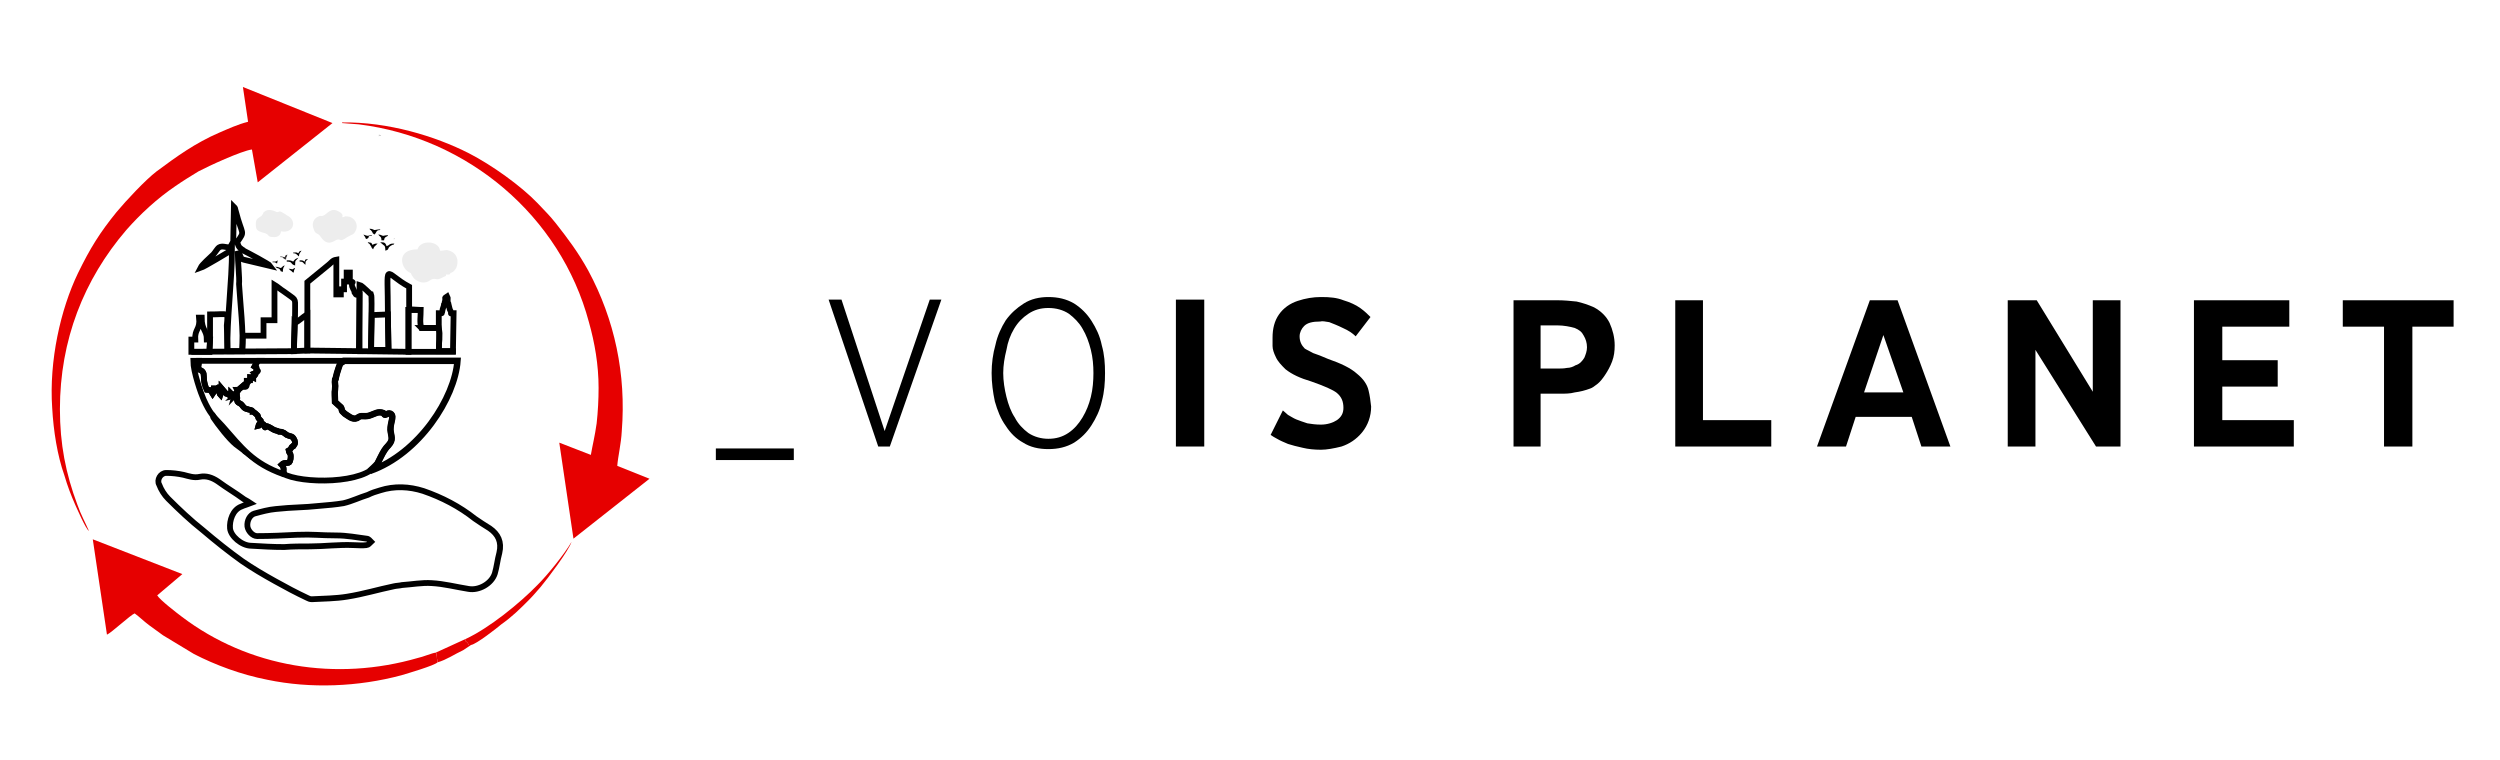 <?xml version="1.0" encoding="UTF-8"?>
<!DOCTYPE svg PUBLIC "-//W3C//DTD SVG 1.1//EN" "http://www.w3.org/Graphics/SVG/1.1/DTD/svg11.dtd">
<!-- Creator: CorelDRAW X7 -->
<svg xmlns="http://www.w3.org/2000/svg" xml:space="preserve" width="388px" height="118px" version="1.1" style="shape-rendering:geometricPrecision; text-rendering:geometricPrecision; image-rendering:optimizeQuality; fill-rule:evenodd; clip-rule:evenodd"
viewBox="0 0 3880 1180"
 xmlns:xlink="http://www.w3.org/1999/xlink">
 <defs>
  <style type="text/css">
   <![CDATA[
    .str1 {stroke:black;stroke-width:9.992}
    .str0 {stroke:black;stroke-width:9}
    .fil0 {fill:none}
    .fil3 {fill:#373435}
    .fil1 {fill:black}
    .fil7 {fill:#5F5F5F}
    .fil9 {fill:#757575}
    .fil6 {fill:#A1ED6B}
    .fil5 {fill:#A4EE72}
    .fil4 {fill:#B4F18B}
    .fil8 {fill:#B6B6B6}
    .fil10 {fill:#E60000}
    .fil2 {fill:#EDEDED}
   ]]>
  </style>
 </defs>
 <g id="Layer_x0020_1">
  <rect class="fil0" x="-15" y="-15" width="3901" height="1213"/>
  <path class="fil0 str0" d="M364 614c-1,1 0,2 1,3l3 -2c0,0 0,0 0,0 1,6 -1,0 0,5 0,3 0,4 4,6 5,2 5,8 12,9 2,1 5,1 7,2 1,1 1,1 1,2 2,0 7,5 8,6 1,2 0,3 2,5 2,3 3,2 3,4 0,3 -3,3 -4,7 5,-1 1,-5 5,-4 5,2 4,4 5,6 2,2 -3,-5 7,0 6,3 5,4 13,6l2 1c0,0 1,0 1,0 6,0 8,3 11,5 6,3 8,1 11,6 2,3 3,8 0,10 -1,4 -2,0 -4,4 -3,5 -1,2 -4,4 1,6 4,3 3,13l-1 4c-2,5 -8,0 -13,5 1,1 4,4 3,10 0,3 2,3 -1,4 27,16 129,17 147,-16 2,-4 3,-6 5,-10 4,-8 7,-13 12,-18 8,-9 4,-13 3,-24 0,-5 1,-10 2,-14 1,-4 2,-9 -2,-11 -3,-1 -4,0 -6,1 -4,2 -3,0 -5,-2 -8,-3 -13,1 -19,3 -9,4 -14,0 -19,3l-3 2c-7,3 -14,-4 -19,-7 -7,-6 -3,-5 -6,-10 -2,-2 -7,-6 -9,-8 0,-5 -1,-16 0,-20 1,-8 -1,-9 0,-15 1,-1 1,0 1,-1 0,0 0,-1 0,-1l2 -8c1,-3 4,-13 5,-15 2,-1 5,-3 6,-4l-134 0c-1,1 -1,1 -1,2l-4 7c3,2 3,-2 3,6 2,0 3,0 1,2 -1,1 -1,0 -2,1 -1,1 0,0 -2,1 1,1 3,1 0,4 -2,1 -1,-2 -2,2l0 1c-2,-1 -3,-1 -5,-1l0 5c-3,0 -3,1 -5,1 0,5 1,11 -4,9 -2,0 -1,1 -2,-1l-7 6c-2,1 -1,0 -2,0 2,4 1,1 0,3 -1,2 0,1 -1,3 0,0 0,0 0,1 -1,-2 1,1 -1,-1 0,0 0,-1 0,-1 -1,1 -1,1 -1,2 -1,2 1,0 -1,2z"/>
  <path class="fil0 str0" d="M364 614c2,-2 0,0 1,-2 0,-1 0,-1 1,-2 0,0 0,1 0,1 2,2 0,-1 1,1 0,-1 0,-1 0,-1 1,-2 0,-1 1,-3 1,-2 2,1 0,-3 1,0 0,1 2,0l7 -6c1,2 0,1 2,1 1,0 10,-13 16,-17 3,-3 1,-3 0,-4 2,-1 1,0 2,-1 1,-1 1,0 2,-1 2,-2 1,-2 -1,-2 0,-8 0,-4 -3,-6l4 -7c0,-1 0,-1 1,-2 -41,0 -61,0 -91,0 0,3 -2,10 -1,12 3,4 6,2 8,8 1,5 -1,12 5,25 7,1 4,-2 9,6l2 -3c0,0 0,0 0,0 0,-2 0,-2 0,-5 1,0 3,0 3,0 2,0 0,1 2,0 2,-1 1,-3 4,-1 2,2 -1,0 -1,5 1,3 1,5 2,6 1,-3 0,-3 0,-5 0,-4 -1,0 1,-2l1 -2c0,0 0,0 0,0 0,0 0,0 0,-1l6 7c1,2 3,1 4,2 2,1 2,2 4,2 1,-1 0,0 1,-2 0,0 0,-1 0,-1 0,0 0,0 0,0 2,2 1,2 5,3z"/>
  <path class="fil0 str1" d="M549 560l-15 0c-1,1 -4,3 -6,4 -1,2 -4,12 -5,15l-2 8c0,0 0,1 0,1 0,1 0,0 -1,1 -1,6 1,7 0,15 -1,4 0,15 0,20 2,2 7,6 9,8 3,5 -1,4 6,10 5,3 12,10 19,7l3 -2c5,-3 10,1 19,-3 6,-2 11,-6 19,-3 2,2 1,4 5,2 2,-1 3,-2 6,-1 4,2 3,7 2,11 -1,4 -2,9 -2,14 1,11 5,15 -3,24 -5,5 -8,10 -12,18 -2,4 -3,6 -5,10 -2,3 -10,10 -12,12 77,-27 132,-114 136,-171l-29 0 -17 0 -47 0 -23 0 -45 0z"/>
  <path class="fil0 str0" d="M316 620c10,22 15,26 29,41 30,34 47,58 95,75 1,0 1,-1 1,-1l-3 -2c3,-1 2,1 2,-2 1,-6 -2,-9 -3,-10 5,-5 11,0 13,-5l1 -4c1,-10 -2,-7 -3,-13 3,-2 1,1 4,-4 2,-4 3,0 4,-4 3,-2 2,-7 0,-10 -3,-5 -5,-3 -11,-6 -3,-2 -5,-5 -11,-5 0,0 -1,0 -1,0l-2 -1c-8,-2 -7,-3 -13,-6 -10,-5 -5,2 -7,0 -1,-2 0,-4 -5,-6 -4,-1 0,3 -5,4 1,-4 4,-4 4,-7 0,-2 -1,-1 -3,-4 -2,-2 -1,-3 -2,-5 -1,-1 -6,-6 -8,-6 0,-1 0,-1 -1,-2 -2,-1 -5,-1 -7,-2 -7,-1 -7,-7 -12,-9 -4,-2 -4,-3 -4,-6 -1,-5 1,1 0,-5 0,0 0,0 0,0l-3 2c-1,-1 -2,-2 -1,-3 -4,-1 -3,-1 -5,-3 0,0 0,0 0,0 0,0 0,1 0,1 -1,2 0,1 -1,2 -2,0 -2,-1 -4,-2 -1,-1 -3,0 -4,-2l-6 -7c0,1 0,1 0,1 0,0 0,0 0,0l-1 2c-2,2 -1,-2 -1,2 0,2 1,2 0,5 -1,-1 -1,-3 -2,-6 0,-5 3,-3 1,-5 -3,-2 -2,0 -4,1 -2,1 0,0 -2,0 0,0 -2,0 -3,0 0,3 0,3 0,5 0,0 0,0 0,0l-2 3c-5,-8 -2,-5 -9,-6 -6,-13 -4,-20 -5,-25 -2,-6 -5,-4 -8,-8 -1,-2 1,-9 1,-12l-9 0c0,17 12,51 16,60z"/>
  <path class="fil1" d="M326 646l1 4c8,12 25,34 36,43l12 9c2,2 3,3 5,4 7,6 27,19 33,20 0,-1 -9,-6 -10,-8 -2,-1 -10,-8 -10,-9 -2,0 -2,-1 -4,-3 -3,-4 -6,-6 -10,-10 -3,-3 -14,-10 -15,-13 -5,-2 -15,-17 -19,-22 -3,-2 -7,-7 -8,-12 -2,-7 -1,-2 -3,-7 -1,-2 -2,-2 -2,-1 -1,2 -2,2 -2,6 -3,-2 -1,1 -4,-1z"/>
  <path class="fil0 str0" d="M477 488l0 56 81 1 0 -88c-5,0 -5,2 -7,-2 -2,-2 0,-1 -1,-3l-2 -4c-6,-11 5,-10 -5,-11l0 -14 -5 0 0 14 -4 0 0 12 -5 0 0 8 -7 0 0 -54c-6,1 -7,4 -12,8l-33 27 0 50z"/>
  <path class="fil0 str0" d="M377 521l-1 24 -23 0 -1 -40c2,-22 3,-17 -26,-17l0 39 -1 19 -28 0 0 0 159 -1c1,-22 2,-43 2,-65 0,-19 2,-13 -18,-28 -5,-3 -9,-7 -14,-10l0 55 -17 0 0 24 -32 0z"/>
  <path class="fil0 str0" d="M602 488l1 57 -27 0c-1,-10 2,-83 0,-88 -1,0 -14,-14 -18,-15l0 15 -1 88 77 1 0 -65 19 0 -18 -1 0 -35c-41,-22 -33,-44 -33,43z"/>
  <path class="fil0 str0" d="M353 545l23 0c2,-31 -3,-72 -5,-104 1,-10 -2,-34 -2,-51 1,2 0,0 2,3l4 9c2,1 0,0 3,1l42 10c-2,-3 -36,-21 -42,-24 0,-1 -3,-2 -3,-2 0,0 0,-1 -1,-1 0,0 0,0 0,0 -4,-3 -4,-5 -6,-10 13,-19 8,-9 -2,-48 -2,-6 0,-4 -3,-7l-1 54 -5 9c-7,0 -12,-3 -17,0 -3,2 -6,8 -9,11 -6,6 -17,15 -20,21 6,-2 44,-25 49,-28 0,50 -8,107 -7,157z"/>
  <path class="fil2" d="M692 426c7,0 5,1 7,-2 2,-1 -1,0 2,-1 3,-1 5,-4 7,-7 2,-4 3,-11 1,-16 -2,-7 -9,-11 -16,-12l-7 1c0,0 -1,0 -1,0l-2 0c-2,-16 -31,-17 -35,-2 -33,0 -26,28 -14,35 6,4 2,-1 5,5 2,2 2,6 11,10 13,5 18,-4 22,-4 5,-1 6,3 16,-3 6,-2 4,-3 4,-4z"/>
  <path class="fil2" d="M531 337c0,0 3,-4 -4,-8 -14,-9 -19,4 -26,6 -4,1 -3,-1 -7,1 -7,3 -11,11 -7,20 3,9 6,4 11,12 11,16 21,5 25,4 7,-2 3,5 16,-4 6,-4 10,-3 13,-10 5,-10 -2,-21 -12,-22 -9,-1 -2,1 -9,1z"/>
  <path class="fil0 str0" d="M703 546l0 -1 -22 0c0,-9 2,-27 0,-36l-27 0c-3,-8 -1,-19 -1,-28l-19 0 0 65 69 0z"/>
  <path class="fil2" d="M397 347c0,9 1,11 11,14 13,3 4,7 18,7 6,0 10,-4 10,-9 20,4 26,-17 9,-25 -3,-2 -1,-1 -3,-2 -11,-7 -7,-2 -13,-3 0,0 -12,-7 -19,0 -3,2 0,0 -2,3l-2 3c-4,3 -9,4 -9,12z"/>
  <polygon class="fil0 str0" points="602,488 577,489 576,543 603,543 "/>
  <path class="fil0 str0" d="M654 509l27 0c2,9 0,27 0,36l22 0 1 -59c-8,0 -1,3 -6,-6l-2 -8c0,-2 0,1 -1,-3 -1,-6 1,-5 -1,-9 -6,4 -1,0 -4,10 0,1 0,2 0,2 -1,1 -1,1 -1,1 0,0 0,1 0,1l-2 6c-2,8 1,6 -6,6l0 23 -27 0z"/>
  <path class="fil0 str0" d="M457 501l-1 44 21 -1 0 -56c-4,2 -6,4 -10,7 -3,2 -7,6 -10,6z"/>
  <path class="fil0 str0" d="M297 546l28 0 1 -19 -5 0c0,-15 -8,-14 -8,-34l-4 0c2,19 -7,17 -6,34l-6 0 0 19z"/>
  <path class="fil1" d="M598 389c8,-2 1,-4 11,-9 3,-1 1,1 3,-2 -9,0 -6,2 -12,4 -2,-6 -4,-6 -10,-6l6 5c2,1 2,5 2,8z"/>
  <path class="fil1" d="M455 406c-4,-2 -4,-2 -10,-2l0 2c10,0 5,4 13,6 0,-10 1,-6 5,-12 -5,2 -5,2 -8,6z"/>
  <path class="fil1" d="M592 373l4 0c1,-5 1,-4 6,-7 0,0 0,-1 0,-1 -3,0 -7,1 -7,1 -3,0 -3,-2 -8,-2 3,4 5,3 5,9z"/>
  <path class="fil1" d="M579 387c2,-5 2,-4 5,-7l2 -2c1,0 1,0 1,0 -5,0 -5,0 -9,2 -2,-4 -1,-3 -7,-4 0,1 0,1 0,1 1,1 2,0 4,4 3,4 0,2 4,6z"/>
  <path class="fil1" d="M581 364c4,-3 2,-7 9,-7l0 -1c-5,0 -6,1 -9,1 -3,-1 -3,-2 -8,-2 0,0 1,0 1,1 0,1 1,0 3,3 3,4 -1,1 4,5z"/>
  <path class="fil1" d="M442 412c-4,1 -2,1 -6,4 -4,-1 -4,-2 -9,-2 4,3 4,2 6,3 5,4 -1,3 6,5 0,-6 1,-7 3,-10z"/>
  <path class="fil1" d="M568 371c8,-2 0,-5 9,-5l0 -1c-3,0 -5,1 -6,1 -2,0 -4,-1 -7,-2 2,3 3,4 4,7z"/>
  <path class="fil1" d="M463 393c-4,-2 -3,-1 -8,-1l0 1c5,0 5,2 9,5 0,-5 2,-6 4,-9 -4,1 -3,1 -5,4z"/>
  <path class="fil1" d="M473 406c-4,-2 -3,-2 -8,-2l0 2c6,0 5,2 9,5 0,-8 1,-5 4,-9 -5,1 -4,0 -5,4z"/>
  <path class="fil1" d="M458 416c-1,0 -1,0 -1,0l-3 2c-1,0 -4,-1 -6,-1l2 2c6,4 2,3 6,4 0,-4 1,-4 2,-7z"/>
  <path class="fil3" d="M442 399c-3,0 -3,-1 -7,-1l0 1c7,0 2,2 9,4 0,-6 1,-2 2,-8 -5,3 -2,0 -4,4z"/>
  <path class="fil1" d="M431 404c-3,2 -2,2 -8,2l0 1c5,0 3,0 7,2l1 -5z"/>
  <polygon class="fil3" points="612,371 612,370 611,371 "/>
  <polygon class="fil4" points="442,412 445,411 "/>
  <polygon class="fil5" points="458,416 460,415 "/>
  <polygon class="fil6" points="431,404 434,404 "/>
  <path class="fil0 str0" d="M389 781c-5,2 -10,3 -14,5 -14,5 -19,22 -18,34 1,12 18,27 33,27 18,1 32,2 51,2 13,-1 27,-1 40,-1 22,0 45,-3 67,-2 7,0 14,1 21,0 2,0 5,-3 7,-5 -2,-2 -4,-5 -7,-5 -15,-2 -31,-5 -47,-5 -25,0 -36,-2 -61,-1 -20,1 -41,2 -62,2 -7,0 -14,-8 -15,-15 -1,-9 4,-18 11,-20 11,-3 22,-6 33,-7 28,-3 41,-2 69,-5 12,-1 24,-2 36,-4 13,-3 25,-9 38,-13 6,-3 12,-5 19,-7 22,-7 45,-6 67,1 29,10 56,24 80,43 7,5 15,10 23,15 13,9 19,21 15,38 -3,11 -4,22 -7,32 -5,16 -25,27 -41,24 -19,-3 -38,-8 -57,-9 -15,-1 -31,2 -46,3 -4,1 -9,1 -13,2 -24,5 -47,12 -72,16 -18,3 -37,3 -55,4 -3,0 -5,-1 -7,-2 -17,-8 -34,-17 -50,-26 -18,-10 -35,-20 -51,-31 -21,-15 -41,-31 -61,-48 -19,-15 -37,-32 -54,-49 -6,-6 -11,-14 -14,-22 -4,-7 2,-18 11,-18 9,0 18,1 27,3 8,2 16,5 25,3 10,-2 19,1 28,7 15,11 26,17 41,28 4,2 7,4 10,6z"/>
  <polygon class="fil1" points="1363,693 1286,465 1306,465 1373,669 1443,465 1461,465 1381,693 "/>
  <path class="fil1" d="M1697 579c0,-12 -1,-24 -4,-36 -3,-12 -7,-23 -13,-33 -5,-9 -13,-17 -21,-23 -9,-6 -20,-9 -32,-9 -12,0 -22,3 -31,9 -9,6 -16,13 -22,23 -6,10 -10,21 -12,33 -3,12 -5,24 -5,36 0,12 2,25 5,37 3,12 7,23 13,32 5,10 13,18 21,24 9,6 20,9 31,9 12,0 22,-3 31,-9 9,-6 16,-14 22,-24 6,-10 10,-20 13,-32 3,-12 4,-25 4,-37zm18 0c0,15 -1,29 -5,44 -3,14 -9,26 -16,37 -7,11 -16,20 -27,27 -12,7 -25,10 -40,10 -15,0 -28,-3 -39,-10 -11,-6 -20,-15 -27,-26 -8,-11 -13,-24 -17,-38 -3,-14 -5,-29 -5,-44 0,-15 2,-30 6,-44 3,-14 9,-27 16,-38 8,-11 17,-19 28,-26 11,-7 24,-10 38,-10 15,0 28,3 40,10 11,7 20,16 27,27 7,11 13,23 16,38 4,14 5,28 5,43z"/>
  <polygon class="fil1" points="1825,465 1869,465 1869,693 1825,693 "/>
  <path class="fil1" d="M2050 698c-10,0 -20,-1 -28,-3 -9,-2 -17,-4 -23,-6 -7,-3 -12,-5 -17,-8 -4,-2 -7,-4 -10,-6l19 -38c2,2 5,4 8,7 4,2 8,5 13,7 5,2 11,4 17,6 6,1 13,2 21,2 10,0 19,-3 25,-7 7,-5 10,-11 10,-19 0,-10 -3,-17 -10,-23 -6,-5 -20,-11 -40,-18 -17,-5 -30,-11 -40,-19 -6,-6 -12,-12 -15,-19 -3,-6 -5,-12 -5,-17 0,-5 0,-9 0,-13 0,-14 3,-26 10,-36 7,-10 17,-17 29,-21 12,-4 24,-6 36,-6l1 0c13,0 24,1 34,5 10,3 19,7 26,12 7,5 12,10 16,14l-23 30c-5,-5 -11,-9 -20,-13 -8,-4 -16,-7 -21,-9 -6,-1 -11,-2 -14,-1 -12,0 -20,2 -25,7 -4,4 -7,10 -7,16 0,8 3,14 8,19 3,2 8,4 13,7 6,2 14,5 23,9 20,7 35,14 45,23 10,8 16,17 18,26 2,8 3,16 4,25 0,15 -5,29 -14,40 -9,11 -20,18 -32,22 -12,3 -23,5 -32,5z"/>
  <polygon class="fil1" points="1232,714 1111,714 1111,696 1232,696 "/>
  <path class="fil7" d="M212 877c1,3 -3,0 1,2 2,1 0,0 2,0l-2 -2 -1 0z"/>
  <path class="fil8" d="M588 212c1,-2 0,-2 3,-1 -1,-2 4,0 -3,-2l0 3z"/>
  <path class="fil9" d="M767 269l0 0c0,-2 3,0 -2,-3l2 3z"/>
  <path class="fil1" d="M2349 693l0 -227 68 0c10,0 21,1 30,2 9,2 18,5 27,9 11,6 19,14 24,24 5,11 8,23 8,35 0,9 -1,17 -4,25 -3,8 -7,15 -11,21 -4,6 -8,11 -12,14 -5,4 -8,6 -11,7 -8,3 -16,5 -24,6 -7,2 -15,2 -23,2l-30 0 0 82 -42 0zm42 -121l25 0c6,0 11,0 16,-1 5,0 10,-2 13,-4 7,-2 11,-7 14,-12 2,-5 4,-10 4,-16 0,-7 -2,-13 -5,-18 -3,-6 -7,-9 -14,-12 -7,-2 -17,-4 -27,-4l-26 0 0 67zm209 121l0 -227 43 0 0 186 106 0 0 41 -149 0zm220 0l82 -227 43 0 82 227 -45 0 -15 -46 -87 0 -15 46 -45 0zm73 -84l61 0 -31 -89 -30 89zm223 84l0 -227 45 0 87 142 0 -142 43 0 0 227 -38 0 -94 -150 0 150 -43 0zm289 0l0 -227 148 0 0 41 -104 0 0 52 86 0 0 41 -86 0 0 52 111 0 0 41 -155 0zm295 0l0 -186 -64 0 0 -41 172 0 0 41 -64 0 0 186 -44 0z"/>
  <g id="_1199719152">
   <path class="fil10" d="M516 191l-139 -56 8 54c-16,4 -31,11 -45,17 -37,16 -66,37 -97,60 -17,13 -47,45 -62,63 -26,32 -41,56 -60,95 -27,56 -45,136 -40,209 2,36 8,74 19,105 5,17 10,30 17,46 2,4 16,37 21,40 -6,-14 -12,-24 -18,-41 -18,-48 -27,-94 -27,-148 0,-107 37,-201 103,-278 22,-25 48,-49 76,-68 13,-9 23,-15 36,-23 15,-8 67,-32 83,-34l9 51 116 -92z"/>
   <path class="fil10" d="M1008 743l-50 -20c1,-14 6,-34 7,-54 7,-88 -11,-173 -52,-249 -16,-29 -32,-50 -50,-73 -11,-14 -18,-20 -29,-32 -26,-27 -71,-59 -106,-77 -53,-27 -126,-49 -197,-48 0,0 0,0 0,1l26 2c169,21 313,142 357,307 9,32 15,66 15,102 0,18 -1,37 -3,55 -3,21 -6,32 -9,49l-49 -19 22 149 118 -93z"/>
   <path class="fil10" d="M679 1028c0,-5 -1,-4 -1,-9 -1,-3 0,-6 -2,-6 -4,0 -21,7 -27,8 -127,37 -263,15 -367,-64 -8,-6 -34,-26 -38,-33l39 -33 -139 -54 22 148c7,-3 37,-31 43,-33 7,5 14,12 22,18 8,6 14,10 22,16l48 29c33,17 73,32 114,40 67,14 141,11 208,-7 10,-3 51,-15 56,-20z"/>
   <path class="fil10" d="M722 992c0,4 0,2 3,5 2,2 1,2 3,4l3 0c8,-1 40,-26 47,-32 17,-12 29,-24 42,-37 7,-7 12,-13 19,-21 11,-13 44,-57 48,-70 -11,19 -37,51 -52,66 -28,29 -76,68 -113,85z"/>
   <path class="fil10" d="M676 1013c2,0 1,3 2,6 0,5 1,4 1,9 14,-4 27,-13 40,-19l12 -8 -3 0c-2,-2 -1,-2 -3,-4 -3,-3 -3,-1 -3,-5 -4,2 -7,3 -11,5l-35 16z"/>
  </g>
 </g>
</svg>
